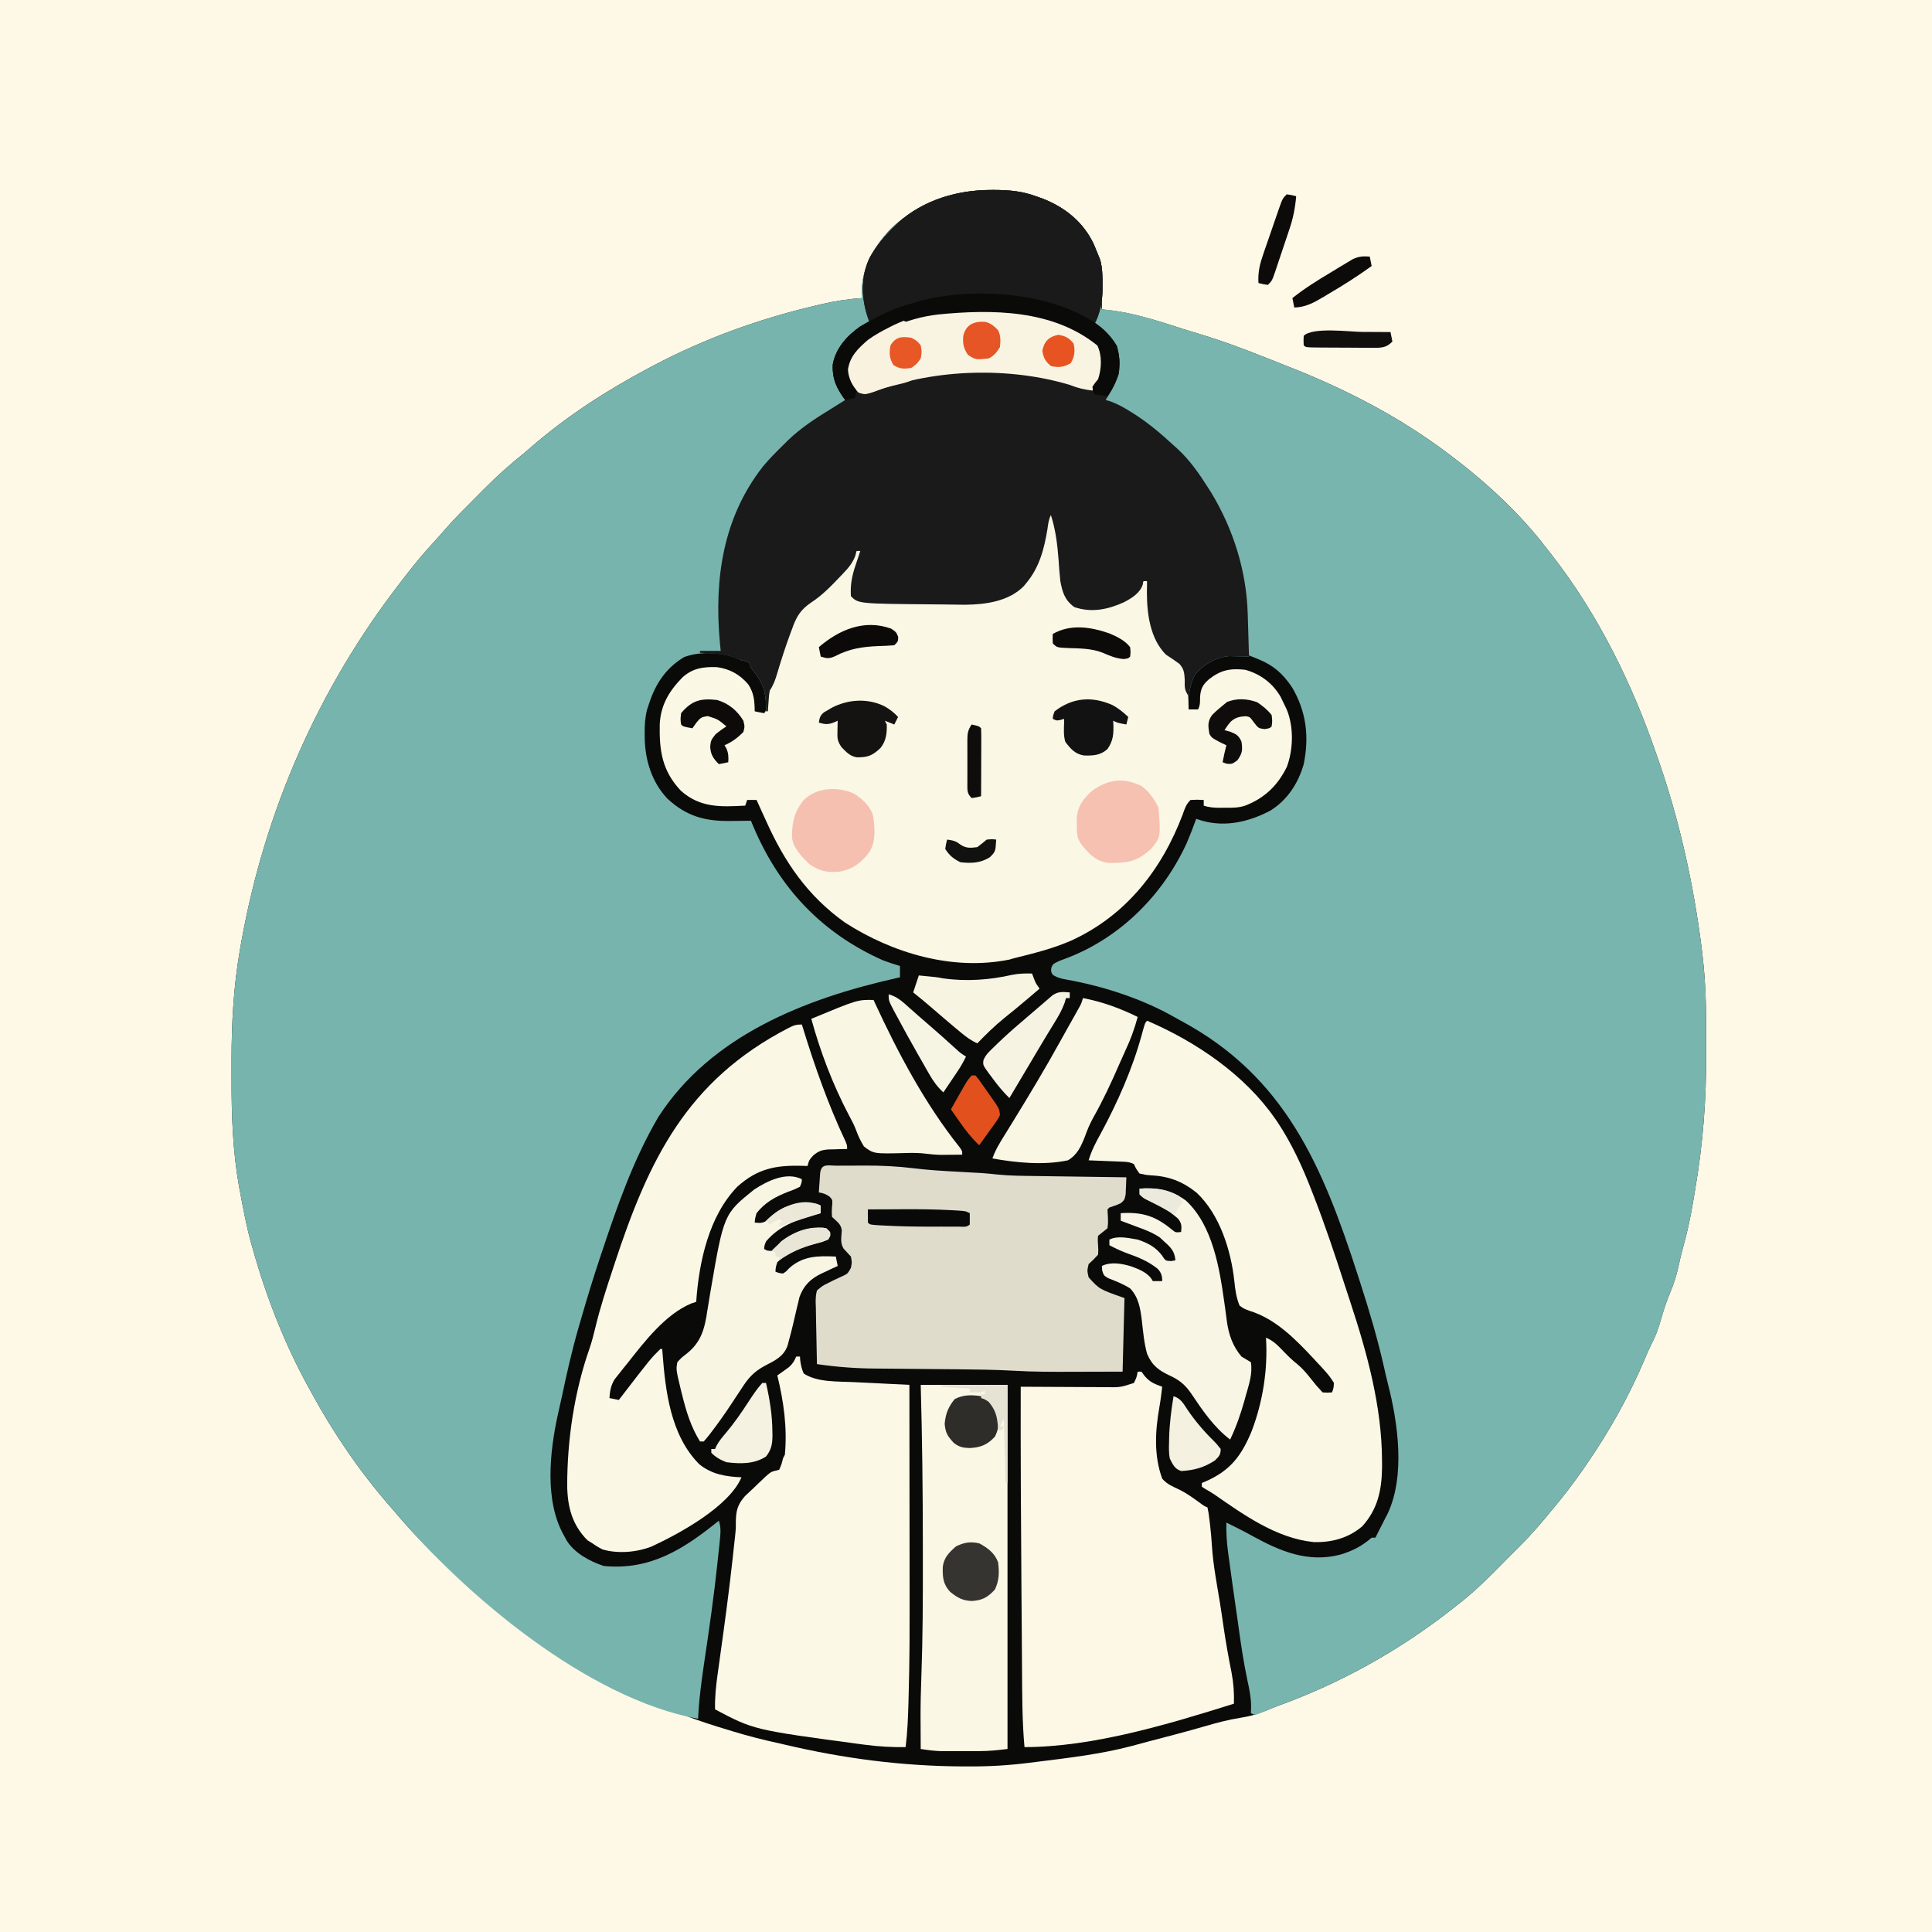 <svg version="1.1" xmlns="http://www.w3.org/2000/svg" width="1024" height="1024">
<path d="M0 0 C337.92 0 675.84 0 1024 0 C1024 337.92 1024 675.84 1024 1024 C686.08 1024 348.16 1024 0 1024 C0 686.08 0 348.16 0 0 Z " fill="#FEF9E6" transform="translate(0,0)"/>
<path d="M0 0 C1.45 0.01 1.45 0.01 2.93 0.01 C10.03 0.13 16.42 0.86 23.12 3.31 C24.14 3.66 25.15 4.02 26.19 4.38 C38.41 9.01 48.37 16.96 53.94 28.94 C54.7 30.71 55.43 32.51 56.12 34.31 C56.5 35.17 56.87 36.02 57.25 36.91 C58.55 41.99 58.33 46.96 58.25 52.19 C58.24 53.26 58.23 54.33 58.22 55.43 C58.2 58.06 58.17 60.68 58.12 63.31 C58.68 63.37 59.24 63.42 59.82 63.47 C64.98 64 69.96 64.79 75 66 C75.72 66.17 76.43 66.34 77.17 66.52 C85.28 68.5 93.19 71.08 101.13 73.67 C103.53 74.44 105.95 75.17 108.38 75.88 C120.83 79.59 132.93 84.07 145 88.88 C147.52 89.88 150.04 90.88 152.56 91.87 C154.19 92.52 155.83 93.17 157.46 93.82 C158.2 94.11 158.94 94.4 159.7 94.7 C188.51 106.19 216.31 120.63 241.12 139.31 C241.75 139.78 242.37 140.24 243.01 140.72 C261.75 154.86 279.92 171.55 294.12 190.31 C295.04 191.47 295.95 192.64 296.87 193.8 C321.22 225.07 339.3 261.93 352.12 299.31 C352.41 300.13 352.7 300.95 352.99 301.8 C363.46 331.82 370.55 362.67 375 394.12 C375.16 395.22 375.16 395.22 375.31 396.34 C377.18 409.67 378.28 422.81 378.33 436.28 C378.33 437.6 378.34 438.91 378.35 440.27 C378.36 443.04 378.36 445.82 378.37 448.6 C378.37 451.38 378.38 454.16 378.41 456.94 C378.6 481.57 376.74 505.68 372.55 529.98 C372.18 532.17 371.82 534.37 371.46 536.56 C370.08 544.84 368.31 552.89 366.04 560.97 C365.12 564.34 364.35 567.71 363.62 571.12 C362.53 575.98 361.04 580.41 359.1 584.98 C357.22 589.48 355.75 594.13 354.41 598.82 C353.09 603.47 351.59 607.65 349.32 611.92 C348.11 614.34 347.05 616.81 346.01 619.31 C337.67 639.06 327.29 657.68 315.12 675.31 C314.43 676.32 314.43 676.32 313.73 677.35 C308.24 685.32 302.36 692.91 296.12 700.31 C295.24 701.38 294.35 702.46 293.47 703.53 C287.69 710.5 281.63 717.01 275.12 723.31 C272.46 725.96 269.81 728.64 267.18 731.33 C260.5 738.15 253.68 744.46 246.12 750.31 C245.5 750.8 244.88 751.29 244.23 751.8 C216.01 773.94 185.3 791.19 151.52 803.42 C148.99 804.36 146.5 805.4 144 806.44 C139.77 808.15 135.88 809.1 131.38 809.81 C125.03 810.82 119.02 812.43 112.86 814.23 C102.85 817.13 92.76 819.74 82.68 822.38 C79.71 823.16 76.74 823.96 73.78 824.77 C57.59 829.03 40.94 830.98 24.36 833.04 C22.86 833.22 21.37 833.41 19.88 833.6 C8.78 835.03 -2.12 835.64 -13.31 835.56 C-14.09 835.56 -14.86 835.56 -15.65 835.55 C-47.64 835.4 -78.62 831.38 -109.74 824.05 C-113.05 823.27 -116.36 822.52 -119.68 821.77 C-127.52 819.95 -135.19 817.7 -142.88 815.31 C-143.77 815.04 -144.67 814.76 -145.59 814.48 C-161.3 809.63 -176.13 803.58 -190.88 796.31 C-191.85 795.83 -192.82 795.35 -193.83 794.86 C-239.82 771.96 -283.72 739.86 -316.88 700.31 C-317.66 699.42 -318.44 698.53 -319.24 697.61 C-335.31 679.16 -349.18 658.79 -360.88 637.31 C-361.31 636.52 -361.75 635.72 -362.21 634.9 C-375.11 611.43 -384.62 587.07 -391.88 561.31 C-392.09 560.58 -392.3 559.84 -392.52 559.08 C-395.08 550.09 -396.79 540.93 -398.5 531.75 C-398.81 530.13 -398.81 530.13 -399.13 528.48 C-402.52 509.54 -403.21 490.45 -403.14 471.25 C-403.13 467.88 -403.14 464.51 -403.15 461.14 C-403.16 441.52 -402.08 422.03 -398.69 402.69 C-398.47 401.44 -398.25 400.19 -398.03 398.9 C-385.63 329.38 -357.14 264.21 -313.88 208.31 C-312.93 207.08 -311.98 205.84 -311.04 204.6 C-306.06 198.15 -300.92 191.97 -295.36 186.01 C-293.49 183.98 -291.69 181.93 -289.91 179.83 C-284.99 174.2 -279.7 168.95 -274.42 163.67 C-272.64 161.89 -270.87 160.1 -269.1 158.31 C-262.33 151.51 -255.4 145.27 -247.88 139.31 C-246.77 138.38 -245.68 137.44 -244.59 136.48 C-225.58 119.91 -204.12 106.13 -181.88 94.31 C-180.67 93.67 -180.67 93.67 -179.44 93.02 C-152.33 78.75 -123.8 68.41 -94 61.38 C-92.76 61.08 -91.52 60.79 -90.24 60.48 C-83.12 58.86 -76.16 57.74 -68.88 57.31 C-68.97 55.39 -68.97 55.39 -69.06 53.44 C-68.98 40.67 -62.35 29.63 -53.75 20.56 C-38.97 6.57 -20.17 -0.12 0 0 Z " fill="#0A0A09" transform="translate(525.875,100.688)"/>
<path d="M0 0 C1.45 0.01 1.45 0.01 2.93 0.01 C10.03 0.13 16.42 0.86 23.12 3.31 C24.14 3.66 25.15 4.02 26.19 4.38 C38.41 9.01 48.37 16.96 53.94 28.94 C54.7 30.71 55.43 32.51 56.12 34.31 C56.49 35.21 56.86 36.11 57.24 37.04 C58.42 41.4 58.51 45.5 58.5 50 C58.5 50.88 58.5 51.77 58.5 52.68 C58.39 59.47 57.26 65.22 54.12 71.31 C54.71 71.56 55.3 71.82 55.9 72.07 C58.4 73.47 59.87 74.96 61.75 77.12 C62.64 78.12 62.64 78.12 63.54 79.14 C67.67 84.79 67.89 90.55 67.12 97.31 C65.55 102.35 62.98 106.89 60.12 111.31 C60.96 111.55 61.8 111.79 62.66 112.04 C66.66 113.51 70.03 115.43 73.62 117.69 C74.67 118.34 74.67 118.34 75.73 119.01 C83.13 123.78 89.67 129.36 96.12 135.31 C96.97 136.07 97.81 136.83 98.68 137.62 C104.86 143.45 109.59 150.17 114.12 157.31 C114.81 158.38 115.49 159.45 116.19 160.55 C127.86 179.93 134.76 201.89 135.44 224.56 C135.46 225.21 135.48 225.87 135.5 226.55 C135.57 228.61 135.63 230.68 135.69 232.75 C135.73 234.16 135.77 235.58 135.82 236.99 C135.92 240.43 136.03 243.87 136.12 247.31 C135.18 247.28 134.24 247.25 133.28 247.22 C132.03 247.2 130.79 247.17 129.5 247.15 C127.66 247.1 127.66 247.1 125.78 247.06 C118.84 247.54 112.85 251.15 108.06 256.12 C105.66 260.09 104.8 263.77 104.12 268.31 C101.81 264.84 102.02 263.62 102.06 259.56 C101.83 255.84 101.7 253.96 99.2 251.14 C96.9 249.44 94.54 247.87 92.12 246.31 C83.66 237.85 82.02 224.54 82 213.12 C82.03 211.19 82.07 209.25 82.12 207.31 C81.46 207.31 80.81 207.31 80.12 207.31 C80.02 207.91 79.92 208.51 79.81 209.12 C78.37 213.71 73.87 216.4 69.77 218.55 C61.24 222.38 52.62 224.21 43.5 221.06 C38.46 217.35 37.28 213.33 36.12 207.31 C35.7 203.57 35.44 199.82 35.19 196.06 C34.56 187.85 33.66 180.18 31.12 172.31 C29.9 174.77 29.7 176.9 29.31 179.62 C27.58 190.19 25.07 199.96 18.12 208.31 C17.66 208.88 17.19 209.44 16.71 210.02 C8.75 218.08 -3.59 219.74 -14.37 219.84 C-18.16 219.83 -21.96 219.76 -25.75 219.69 C-27.66 219.67 -29.57 219.66 -31.47 219.64 C-70.89 219.3 -70.89 219.3 -74.88 215.31 C-75.25 209.25 -74.33 204.52 -72.38 198.81 C-72.02 197.72 -72.02 197.72 -71.65 196.61 C-71.07 194.84 -70.47 193.08 -69.88 191.31 C-70.54 191.31 -71.19 191.31 -71.88 191.31 C-72.21 192.62 -72.21 192.62 -72.56 193.95 C-74.05 197.76 -76.14 200.29 -78.94 203.19 C-79.67 203.97 -79.67 203.97 -80.42 204.76 C-85.14 209.71 -90.02 214.81 -95.78 218.55 C-101.51 222.4 -103.74 226.05 -106 232.5 C-106.33 233.37 -106.65 234.23 -106.99 235.12 C-109.57 242.1 -111.85 249.18 -113.97 256.31 C-114.98 259.69 -115.9 262.35 -117.88 265.31 C-118.33 268.05 -118.33 268.05 -118.5 271 C-118.61 272.49 -118.61 272.49 -118.73 274.01 C-118.78 274.77 -118.82 275.53 -118.88 276.31 C-119.2 276.31 -119.54 276.31 -119.88 276.31 C-119.86 275.08 -119.86 275.08 -119.85 273.82 C-120.05 266.02 -121.35 261.42 -126.28 255.34 C-127.88 253.31 -127.88 253.31 -128.88 250.31 C-130.74 249.67 -130.74 249.67 -132.88 249.31 C-134.07 248.8 -135.27 248.28 -136.5 247.75 C-144.77 245.02 -155.03 244.51 -163.24 247.57 C-172.93 253.34 -178.47 261.75 -181.88 272.31 C-182.23 273.39 -182.59 274.46 -182.96 275.57 C-184 279.84 -184.22 283.69 -184.19 288.06 C-184.18 288.86 -184.18 289.65 -184.17 290.46 C-183.94 302.3 -180.43 313.8 -172.19 322.56 C-161.96 332.08 -152.01 334.67 -138.38 334.44 C-137.36 334.43 -136.35 334.42 -135.3 334.41 C-132.83 334.39 -130.35 334.35 -127.88 334.31 C-127.45 335.33 -127.03 336.34 -126.59 337.39 C-112.77 370.03 -90.36 393.84 -57.88 408.31 C-54.9 409.41 -51.91 410.4 -48.88 411.31 C-48.88 413.29 -48.88 415.27 -48.88 417.31 C-49.95 417.55 -49.95 417.55 -51.05 417.79 C-99.03 428.61 -149.03 448.11 -176.88 491.25 C-190.26 513.94 -198.88 538.99 -207.19 563.88 C-207.44 564.62 -207.69 565.36 -207.94 566.13 C-211.28 576.14 -214.38 586.19 -217.3 596.33 C-217.92 598.46 -218.54 600.59 -219.16 602.71 C-222.74 615.03 -225.53 627.51 -228.18 640.05 C-228.8 642.98 -229.47 645.89 -230.14 648.81 C-234.54 668.76 -237.41 694.95 -226.88 713.31 C-226.44 714.13 -226.01 714.94 -225.56 715.79 C-221.29 722.59 -213.34 726.82 -205.88 729.31 C-181.11 731.74 -163.42 720.3 -144.88 705.31 C-143.59 709.08 -144.01 712.37 -144.41 716.29 C-144.48 717 -144.55 717.7 -144.62 718.43 C-144.86 720.79 -145.12 723.14 -145.38 725.5 C-145.46 726.32 -145.55 727.13 -145.64 727.97 C-147.47 745.24 -149.93 762.41 -152.5 779.58 C-154.02 789.83 -155.4 799.96 -155.88 810.31 C-214.32 799.67 -279.65 744.72 -316.88 700.31 C-317.66 699.42 -318.44 698.53 -319.24 697.61 C-335.31 679.16 -349.18 658.79 -360.88 637.31 C-361.31 636.52 -361.75 635.72 -362.21 634.9 C-375.11 611.43 -384.62 587.07 -391.88 561.31 C-392.09 560.58 -392.3 559.84 -392.52 559.08 C-395.08 550.09 -396.79 540.93 -398.5 531.75 C-398.81 530.13 -398.81 530.13 -399.13 528.48 C-402.52 509.54 -403.21 490.45 -403.14 471.25 C-403.13 467.88 -403.14 464.51 -403.15 461.14 C-403.16 441.52 -402.08 422.03 -398.69 402.69 C-398.47 401.44 -398.25 400.19 -398.03 398.9 C-385.63 329.38 -357.14 264.21 -313.88 208.31 C-312.93 207.08 -311.98 205.84 -311.04 204.6 C-306.06 198.15 -300.92 191.97 -295.36 186.01 C-293.49 183.98 -291.69 181.93 -289.91 179.83 C-284.99 174.2 -279.7 168.95 -274.42 163.67 C-272.64 161.89 -270.87 160.1 -269.1 158.31 C-262.33 151.51 -255.4 145.27 -247.88 139.31 C-246.77 138.38 -245.68 137.44 -244.59 136.48 C-225.58 119.91 -204.12 106.13 -181.88 94.31 C-180.67 93.67 -180.67 93.67 -179.44 93.02 C-152.33 78.75 -123.8 68.41 -94 61.38 C-92.76 61.08 -91.52 60.79 -90.24 60.48 C-83.12 58.86 -76.16 57.74 -68.88 57.31 C-68.97 55.39 -68.97 55.39 -69.06 53.44 C-68.98 40.67 -62.35 29.63 -53.75 20.56 C-38.97 6.57 -20.17 -0.12 0 0 Z " fill="#78B4AE" transform="translate(525.875,100.688)"/>
<path d="M0 0 C0.33 0.99 0.66 1.98 1 3 C2.13 3.08 3.27 3.16 4.44 3.25 C18 4.79 31.08 9.14 44 13.36 C46.41 14.13 48.82 14.85 51.25 15.56 C63.71 19.28 75.8 23.76 87.87 28.57 C90.39 29.57 92.91 30.57 95.43 31.56 C97.07 32.21 98.7 32.86 100.34 33.5 C101.44 33.94 101.44 33.94 102.57 34.39 C131.38 45.88 159.19 60.32 184 79 C184.62 79.47 185.24 79.93 185.88 80.41 C204.63 94.55 222.8 111.24 237 130 C237.91 131.16 238.83 132.32 239.74 133.48 C264.1 164.76 282.17 201.62 295 239 C295.29 239.82 295.57 240.64 295.87 241.49 C306.34 271.51 313.42 302.36 317.88 333.81 C318.03 334.91 318.03 334.91 318.19 336.02 C320.06 349.36 321.16 362.49 321.2 375.97 C321.21 377.28 321.21 378.6 321.22 379.95 C321.23 382.73 321.24 385.51 321.24 388.28 C321.24 391.07 321.26 393.85 321.28 396.63 C321.48 421.26 319.61 445.37 315.43 469.67 C315.05 471.86 314.7 474.06 314.34 476.25 C312.96 484.53 311.19 492.58 308.91 500.66 C307.99 504.02 307.23 507.4 306.5 510.81 C305.41 515.67 303.91 520.1 301.97 524.67 C300.09 529.17 298.62 533.82 297.29 538.5 C295.97 543.16 294.47 547.33 292.2 551.61 C290.99 554.03 289.93 556.49 288.88 558.99 C280.55 578.75 270.17 597.37 258 615 C257.54 615.67 257.08 616.34 256.6 617.03 C251.11 625.01 245.24 632.6 239 640 C238.11 641.07 237.23 642.15 236.34 643.22 C230.57 650.19 224.51 656.69 218 663 C215.33 665.65 212.68 668.32 210.05 671.02 C203.38 677.83 196.56 684.15 189 690 C188.38 690.49 187.75 690.98 187.11 691.48 C158.9 713.62 128.19 730.9 94.42 743.09 C90.91 744.41 87.48 745.87 84.04 747.35 C82 748 82 748 80 747 C80.04 745.87 80.07 744.74 80.11 743.57 C80.11 738.82 79.22 734.44 78.19 729.81 C76.15 720.13 74.68 710.43 73.36 700.63 C72.89 697.16 72.38 693.69 71.88 690.22 C70.64 681.72 69.46 673.2 68.31 664.69 C68.18 663.74 68.05 662.79 67.91 661.81 C67.21 656.49 66.87 651.37 67 646 C71.72 648.31 76.4 650.65 80.99 653.2 C95.63 661.26 110.25 667.34 127.14 663.05 C133.9 661.05 138.7 658.57 144 654 C144.66 654 145.32 654 146 654 C146.27 653.46 146.54 652.92 146.81 652.37 C147.68 650.64 148.56 648.92 149.44 647.2 C149.95 646.18 150.47 645.17 151 644.12 C151.77 642.61 151.77 642.61 152.56 641.07 C161.83 621.27 157.99 593.38 152.74 572.93 C151.98 569.92 151.29 566.9 150.61 563.88 C147.18 548.66 142.8 533.83 138 519 C137.54 517.58 137.09 516.17 136.63 514.75 C118.15 457.47 98.32 409.74 42.99 380.07 C41.14 379.07 39.31 378.04 37.48 377.01 C20.82 367.86 0.82 361.49 -17.86 358.18 C-20.58 357.68 -22.71 357.2 -25.02 355.65 C-26 354 -26 354 -25.78 352 C-25 350 -25 350 -21.54 348.29 C-20.05 347.72 -18.56 347.17 -17.06 346.62 C11.16 335.66 33.45 313.18 46.02 285.78 C47.82 281.57 49.46 277.31 51 273 C52.52 273.49 52.52 273.49 54.07 273.98 C66.58 277.54 79.03 274.56 90.2 268.7 C99.23 263.22 105.16 254.09 108 244 C110.98 229.4 109.37 216.04 101.75 203.19 C96.81 195.93 91.91 191.59 83.73 188.3 C82.66 187.87 81.58 187.43 80.47 186.98 C79.66 186.66 78.84 186.33 78 186 C77.99 185.23 77.98 184.46 77.97 183.67 C77.36 143.34 68.47 106.48 39.88 76.56 C28.87 65.9 16.68 57.84 3 51 C3.92 48.63 4.84 46.3 6.02 44.05 C9.39 37.4 10.42 31.05 8.38 23.77 C5.92 18.11 1.74 14.8 -3 11 C-2.01 7.37 -1.02 3.74 0 0 Z " fill="#78B5AE" transform="translate(583,161)"/>
<path d="M0 0 C5.64 8.47 5.58 19.7 6.18 29.55 C6.67 40.59 6.67 40.59 11.92 49.72 C17.42 53.1 23.77 52.5 30 52 C36.75 50.35 43.02 46.88 48 42 C49.21 39.91 49.21 39.91 50 38 C50.66 38 51.32 38 52 38 C52.04 38.58 52.08 39.16 52.12 39.75 C53.2 59.13 53.2 59.13 62 76 C62.79 76.45 63.59 76.9 64.41 77.36 C68.45 79.8 71.41 81.74 72.65 86.51 C73.64 92.97 73.91 99.47 74 106 C75.65 106 77.3 106 79 106 C80.21 103.59 80.03 102 80.06 99.31 C80.45 94.87 81.47 92.94 84.81 90 C91.12 85.08 96.05 84.14 104 85 C112.1 87.25 118.51 92.08 122.75 99.31 C123.53 100.86 124.28 102.42 125 104 C125.32 104.65 125.64 105.31 125.97 105.98 C129.78 115.15 129.51 127.21 126.06 136.44 C121.21 146.35 114.27 153.01 104 157 C100.3 158.23 96.86 158.15 93 158.12 C91.91 158.13 91.91 158.13 90.8 158.14 C87.61 158.13 85.05 158.02 82 157 C82 156.01 82 155.02 82 154 C78.58 153.83 78.58 153.83 75 154 C72.58 156.42 72.02 158.39 70.88 161.62 C59.82 190.92 40.7 215.38 11.69 228.56 C1.84 232.88 -8.6 235.41 -19 238 C-19.61 238.18 -20.21 238.37 -20.84 238.56 C-50.95 244.72 -82.88 235.24 -108.08 219.02 C-127.99 204.84 -140.15 186.99 -150 165 C-150.56 163.78 -151.12 162.56 -151.68 161.34 C-152.79 158.9 -153.9 156.45 -155 154 C-156.65 154 -158.3 154 -160 154 C-160.33 154.99 -160.66 155.98 -161 157 C-173.95 157.69 -184.82 158.25 -195.1 149.14 C-205.06 138.56 -206.58 128.01 -206.33 114.04 C-205.87 103.69 -201.38 96.3 -194.25 89 C-188.72 84.07 -183.25 83.38 -176.07 83.59 C-169.26 84.5 -163.89 87.47 -159.44 92.69 C-156.39 97.17 -156.02 101.68 -156 107 C-154.34 107.38 -152.68 107.71 -151 108 C-149.34 106.34 -149.8 104.22 -149.69 101.94 C-149.31 97.33 -148.41 94.41 -146.16 90.46 C-144.58 87.11 -143.67 83.62 -142.69 80.06 C-135.19 53.59 -135.19 53.59 -126 48 C-116.61 41.38 -108.59 34.1 -103.16 23.84 C-102.58 22.93 -102.58 22.93 -102 22 C-101.34 22 -100.68 22 -100 22 C-100.9 26.24 -101.82 30.42 -103.12 34.56 C-104.15 38.58 -104.14 41.87 -104 46 C-89.53 49.95 -73.66 49.26 -58.74 49.35 C-56.83 49.37 -54.91 49.39 -53 49.43 C-39.26 49.7 -25.97 49.48 -14.44 40.94 C-3.81 30.28 -1.76 14.2 0 0 Z " fill="#FBF7E5" transform="translate(556,270)"/>
<path d="M0 0 C1.45 0.01 1.45 0.01 2.93 0.01 C10.03 0.13 16.42 0.86 23.12 3.31 C24.14 3.66 25.15 4.02 26.19 4.38 C38.41 9.01 48.37 16.96 53.94 28.94 C54.7 30.71 55.43 32.51 56.12 34.31 C56.49 35.21 56.86 36.11 57.24 37.04 C58.42 41.4 58.51 45.5 58.5 50 C58.5 50.88 58.5 51.77 58.5 52.68 C58.39 59.47 57.26 65.22 54.12 71.31 C54.71 71.56 55.3 71.82 55.9 72.07 C58.4 73.47 59.87 74.96 61.75 77.12 C62.64 78.12 62.64 78.12 63.54 79.14 C67.67 84.79 67.89 90.55 67.12 97.31 C65.55 102.35 62.98 106.89 60.12 111.31 C60.96 111.55 61.8 111.79 62.66 112.04 C66.66 113.51 70.03 115.43 73.62 117.69 C74.67 118.34 74.67 118.34 75.73 119.01 C83.13 123.78 89.67 129.36 96.12 135.31 C96.97 136.07 97.81 136.83 98.68 137.62 C104.86 143.45 109.59 150.17 114.12 157.31 C114.81 158.38 115.49 159.45 116.19 160.55 C127.86 179.93 134.76 201.89 135.44 224.56 C135.46 225.21 135.48 225.87 135.5 226.55 C135.57 228.61 135.63 230.68 135.69 232.75 C135.73 234.16 135.77 235.58 135.82 236.99 C135.92 240.43 136.03 243.87 136.12 247.31 C135.18 247.28 134.24 247.25 133.28 247.22 C132.03 247.2 130.79 247.17 129.5 247.15 C127.66 247.1 127.66 247.1 125.78 247.06 C118.84 247.54 112.85 251.15 108.06 256.12 C105.66 260.09 104.8 263.77 104.12 268.31 C101.81 264.84 102.02 263.62 102.06 259.56 C101.83 255.84 101.7 253.96 99.2 251.14 C96.9 249.44 94.54 247.87 92.12 246.31 C83.66 237.85 82.02 224.54 82 213.12 C82.03 211.19 82.07 209.25 82.12 207.31 C81.47 207.31 80.81 207.31 80.12 207.31 C79.97 208.21 79.97 208.21 79.81 209.12 C78.37 213.71 73.87 216.4 69.77 218.55 C61.24 222.38 52.62 224.21 43.5 221.06 C38.46 217.35 37.28 213.33 36.12 207.31 C35.7 203.57 35.44 199.82 35.19 196.06 C34.56 187.85 33.66 180.18 31.12 172.31 C29.9 174.77 29.7 176.9 29.31 179.62 C27.58 190.19 25.07 199.96 18.12 208.31 C17.66 208.88 17.19 209.44 16.71 210.02 C8.75 218.08 -3.59 219.74 -14.37 219.84 C-18.16 219.83 -21.96 219.76 -25.75 219.69 C-27.66 219.67 -29.57 219.66 -31.47 219.64 C-70.89 219.3 -70.89 219.3 -74.88 215.31 C-75.25 209.25 -74.33 204.52 -72.38 198.81 C-72.14 198.09 -71.9 197.36 -71.65 196.61 C-71.07 194.84 -70.47 193.08 -69.88 191.31 C-70.53 191.31 -71.19 191.31 -71.88 191.31 C-72.21 192.62 -72.21 192.62 -72.56 193.95 C-74.05 197.76 -76.14 200.29 -78.94 203.19 C-79.43 203.71 -79.92 204.23 -80.42 204.76 C-85.14 209.71 -90.02 214.81 -95.78 218.55 C-101.51 222.4 -103.74 226.05 -106 232.5 C-106.33 233.37 -106.65 234.23 -106.99 235.12 C-109.57 242.1 -111.85 249.18 -113.97 256.31 C-114.98 259.69 -115.9 262.35 -117.88 265.31 C-118.33 268.05 -118.33 268.05 -118.5 271 C-118.57 271.99 -118.65 272.99 -118.73 274.01 C-118.78 274.77 -118.82 275.53 -118.88 276.31 C-119.2 276.31 -119.53 276.31 -119.88 276.31 C-119.87 275.49 -119.86 274.67 -119.85 273.82 C-120.05 266.02 -121.35 261.42 -126.28 255.34 C-127.88 253.31 -127.88 253.31 -128.88 250.31 C-130.73 249.66 -130.73 249.66 -132.88 249.31 C-134.19 248.82 -135.5 248.32 -136.81 247.81 C-142.7 245.79 -148.7 245.59 -154.88 245.31 C-154.88 244.98 -154.88 244.65 -154.88 244.31 C-151.25 244.31 -147.62 244.31 -143.88 244.31 C-144.03 242.78 -144.19 241.25 -144.35 239.67 C-147.37 206.09 -142.7 173.52 -121.38 146.41 C-118.09 142.5 -114.54 138.88 -110.88 135.31 C-109.98 134.42 -109.09 133.53 -108.16 132.61 C-101.34 126.09 -93.89 121.19 -85.88 116.31 C-84.25 115.29 -82.62 114.27 -81 113.25 C-79.97 112.61 -78.94 111.97 -77.88 111.31 C-78.31 110.73 -78.74 110.15 -79.19 109.55 C-83.1 103.79 -84.85 99.28 -84.45 92.27 C-82.77 83.66 -76.88 77.25 -69.88 72.31 C-66.87 70.88 -66.87 70.88 -64.88 70.31 C-65.09 69.79 -65.31 69.26 -65.53 68.72 C-69.43 57.89 -69.86 46.34 -64.94 35.88 C-61.36 29.58 -57.07 24.33 -51.88 19.31 C-51.29 18.74 -50.7 18.17 -50.1 17.58 C-36.47 5.14 -18.13 -0.11 0 0 Z " fill="#1A1A1A" transform="translate(525.875,100.688)"/>
<path d="M0 0 C0.66 0 1.32 0 2 0 C2.56 0.76 3.11 1.53 3.69 2.31 C6.59 5.69 8.87 6.49 13 8 C12.57 11.64 12.13 15.25 11.49 18.86 C9.26 31.57 8.53 44.46 13 56.75 C15.66 59.74 18.62 60.94 22.22 62.6 C26.09 64.55 29.48 67.01 32.97 69.55 C34.93 71.03 34.93 71.03 37 72 C37.6 74.92 37.6 74.92 38.06 78.75 C38.19 79.78 38.19 79.78 38.32 80.82 C38.8 84.84 39.14 88.84 39.38 92.88 C40.05 102.63 41.91 112.26 43.5 121.91 C44.21 126.33 44.86 130.76 45.5 135.19 C46.68 143.31 48.12 151.36 49.73 159.41 C50.81 165.04 51.17 170.26 51 176 C16.53 186.8 -23.74 199 -60 199 C-61.29 184.68 -61.22 170.33 -61.32 155.97 C-61.34 153.21 -61.36 150.45 -61.38 147.69 C-61.42 141.91 -61.46 136.12 -61.5 130.34 C-61.54 124.5 -61.58 118.67 -61.63 112.84 C-61.9 77.89 -62.07 42.95 -62 8 C-61.01 8.01 -61.01 8.01 -59.99 8.01 C-53.08 8.06 -46.17 8.09 -39.26 8.11 C-36.68 8.12 -34.1 8.13 -31.52 8.15 C-27.82 8.18 -24.11 8.19 -20.4 8.2 C-19.25 8.21 -18.1 8.22 -16.91 8.23 C-9.23 8.34 -9.23 8.34 -2 6 C-0.55 2.98 -0.55 2.98 0 0 Z " fill="#FCF8E5" transform="translate(603,727)"/>
<path d="M0 0 C25.85 11.13 51.56 28.47 67.81 51.88 C68.22 52.46 68.63 53.05 69.05 53.65 C76.64 65.08 82.32 77.43 87.25 90.19 C87.52 90.88 87.79 91.57 88.07 92.28 C94.23 108.06 99.58 124.1 104.78 140.22 C105.78 143.33 106.8 146.44 107.84 149.54 C116.69 176.43 124.38 204.56 124.5 233 C124.51 234.23 124.51 235.47 124.52 236.74 C124.35 248.81 122.25 258.86 114 268 C106.66 274.23 97.7 276.65 88.21 276.33 C68.63 274.31 51.54 262.13 35.79 251.2 C34.24 250.16 32.62 249.21 30.99 248.28 C30.33 247.86 29.68 247.43 29 247 C29 246.34 29 245.68 29 245 C29.58 244.76 30.16 244.52 30.76 244.27 C44.03 238.57 50.07 230.58 55.5 217.3 C61.42 201.6 64.03 184.72 63 168 C66.79 169.56 69.11 171.94 71.94 174.88 C74.39 177.41 76.74 179.8 79.52 181.97 C82.33 184.27 84.43 186.78 86.69 189.62 C89.71 193.44 89.71 193.44 93 197 C95.58 197.17 95.58 197.17 98 197 C98.83 194.74 98.83 194.74 99 192 C96.63 187.88 93.23 184.48 90 181 C89.48 180.44 88.97 179.88 88.44 179.3 C78.78 168.95 68.07 157.96 54.25 153.75 C51.33 152.67 51.33 152.67 49 151 C47.23 146.74 46.67 142.53 46.22 137.98 C44.43 121.6 38.47 102.66 26.19 91.12 C18.4 84.94 11.29 82.38 1.45 81.9 C-0.56 81.75 -0.56 81.75 -4 81 C-5.85 78.5 -5.85 78.5 -7 76 C-9.46 74.77 -11.26 74.79 -14.01 74.68 C-14.99 74.64 -15.98 74.6 -17 74.56 C-18.03 74.52 -19.06 74.48 -20.12 74.44 C-21.17 74.39 -22.21 74.35 -23.28 74.31 C-25.85 74.2 -28.43 74.1 -31 74 C-29.49 68.82 -27.16 64.44 -24.56 59.75 C-15.7 43.36 -7.8 25.57 -2.88 7.56 C-1.11 1.11 -1.11 1.11 0 0 Z " fill="#FAF7E5" transform="translate(608,541)"/>
<path d="M0 0 C0.66 0 1.32 0 2 0 C2.06 0.92 2.06 0.92 2.12 1.86 C2.46 4.49 2.89 6.58 4 9 C11.11 13.72 22.03 13.14 30.31 13.54 C31.17 13.58 32.02 13.62 32.9 13.67 C35.6 13.8 38.3 13.93 41 14.06 C42.84 14.15 44.68 14.25 46.53 14.34 C51.02 14.56 55.51 14.78 60 15 C60.02 32.82 60.04 50.65 60.05 68.47 C60.06 76.75 60.06 85.03 60.08 93.31 C60.16 157.25 60.16 157.25 59.56 180.97 C59.54 181.76 59.52 182.55 59.5 183.36 C59.29 191.27 58.96 199.14 58 207 C50.88 207.13 44 206.72 36.94 205.81 C35.9 205.68 34.86 205.55 33.79 205.41 C-22.5 197.85 -22.5 197.85 -43 187 C-43.17 180.57 -42.52 174.47 -41.61 168.11 C-41.31 165.95 -41.01 163.79 -40.71 161.63 C-40.56 160.51 -40.4 159.38 -40.24 158.23 C-37.83 141.01 -35.51 123.78 -33.62 106.5 C-33.51 105.42 -33.51 105.42 -33.39 104.32 C-33.23 102.94 -33.09 101.56 -32.94 100.18 C-32.73 98.29 -32.52 96.39 -32.31 94.49 C-31.95 91.04 -31.95 91.04 -31.99 87.72 C-31.91 81.74 -31.13 78.46 -27.11 73.93 C-25.49 72.36 -23.85 70.82 -22.19 69.31 C-21.37 68.52 -20.55 67.72 -19.7 66.9 C-13.66 61.16 -13.66 61.16 -10.81 60.46 C-10.21 60.31 -9.61 60.16 -9 60 C-7.75 57.08 -7.75 57.08 -7 54 C-6.5 53.01 -6.5 53.01 -6 52 C-4.68 37.64 -6.62 23.92 -10 10 C-9.45 9.61 -8.89 9.23 -8.32 8.83 C-7.6 8.31 -6.87 7.79 -6.12 7.25 C-5.41 6.74 -4.69 6.23 -3.95 5.7 C-1.91 3.92 -1.02 2.47 0 0 Z " fill="#FCF8E6" transform="translate(422,719)"/>
<path d="M0 0 C1.17 -0 1.17 -0 2.35 -0.01 C4.02 -0.02 5.68 -0.02 7.34 -0.02 C9.81 -0.02 12.28 -0.04 14.76 -0.06 C23.54 -0.09 32.12 0.31 40.84 1.39 C48.69 2.36 56.55 2.81 64.44 3.23 C66.57 3.35 68.7 3.47 70.83 3.59 C72.74 3.7 74.65 3.8 76.56 3.9 C79.39 4.1 82.17 4.36 84.99 4.68 C91.71 5.37 98.45 5.4 105.2 5.48 C106.6 5.5 108 5.53 109.39 5.55 C113.04 5.6 116.69 5.65 120.33 5.7 C124.07 5.75 127.8 5.81 131.54 5.86 C138.84 5.97 146.14 6.07 153.44 6.17 C153.38 8.11 153.29 10.06 153.19 12 C153.14 13.08 153.1 14.17 153.05 15.28 C152.44 18.17 152.44 18.17 150.53 19.85 C148.53 20.81 146.57 21.52 144.44 22.17 C144.11 22.5 143.78 22.83 143.44 23.17 C143.5 24.77 143.59 26.38 143.69 27.98 C143.74 30.75 143.74 30.75 143.44 33.17 C141.77 34.5 140.11 35.83 138.44 37.17 C138.23 39.51 138.23 39.51 138.44 42.11 C138.6 44.78 138.6 44.78 138.44 47.17 C135.94 49.86 135.94 49.86 133.44 52.17 C132.61 55.67 132.61 55.67 133.44 59.17 C139.15 65.5 139.15 65.5 152.44 70.17 C152.11 83.04 151.78 95.91 151.44 109.17 C144.99 109.19 138.54 109.21 132.09 109.22 C129.9 109.23 127.72 109.23 125.53 109.24 C114.94 109.28 104.37 109.3 93.79 108.69 C83.9 108.13 74.01 108.02 64.11 107.92 C62.87 107.91 62.87 107.91 61.61 107.9 C53.87 107.82 46.13 107.75 38.39 107.69 C34.12 107.66 29.84 107.62 25.56 107.57 C23.96 107.56 22.35 107.54 20.75 107.53 C10.17 107.48 -0.09 106.71 -10.56 105.17 C-10.71 99.69 -10.82 94.21 -10.89 88.73 C-10.92 86.86 -10.96 85 -11.01 83.13 C-11.08 80.45 -11.12 77.77 -11.14 75.09 C-11.19 73.84 -11.19 73.84 -11.24 72.57 C-11.24 70.28 -11.18 68.37 -10.56 66.17 C-7.69 63.7 -7.69 63.7 -4.56 62.17 C-3.67 61.71 -2.77 61.26 -1.86 60.79 C-0.15 60 1.56 59.2 3.27 58.41 C5.73 57.22 5.73 57.22 7.44 54.17 C8.03 51.3 8.03 51.3 7.44 48.17 C6.15 46.75 4.86 45.33 3.54 43.94 C1.69 40.95 2.4 37.88 2.6 34.48 C2.36 30.93 -0.09 29.58 -2.56 27.17 C-2.8 24.79 -2.69 22.63 -2.44 20.25 C-2.37 18.1 -2.37 18.1 -3.8 16.46 C-5.73 15.05 -7.22 14.57 -9.56 14.17 C-9.42 12.02 -9.27 9.88 -9.12 7.73 C-9.04 6.54 -8.96 5.34 -8.88 4.11 C-8.28 -1.44 -4.67 0.01 0 0 Z " fill="#DFDCCC" transform="translate(443.559,617.832)"/>
<path d="M0 0 C0.22 0.72 0.44 1.43 0.67 2.17 C6.96 22.55 13.98 42.48 23.07 61.8 C24 64 24 64 24 66 C22.98 66.01 21.95 66.03 20.89 66.04 C19.53 66.09 18.17 66.14 16.81 66.19 C15.8 66.2 15.8 66.2 14.77 66.21 C10.89 66.38 9.13 66.9 6.07 69.36 C3.85 71.88 3.85 71.88 3 75 C1.32 74.95 1.32 74.95 -0.4 74.89 C-14.13 74.59 -23.49 76.46 -34.06 85.83 C-49.34 101.46 -54.53 125.92 -56 147 C-56.93 147.31 -57.86 147.62 -58.81 147.94 C-72.36 153.77 -83.12 167.7 -92 179 C-92.84 180.04 -93.69 181.08 -94.53 182.12 C-95.75 183.67 -95.75 183.67 -97 185.25 C-98.11 186.65 -98.11 186.65 -99.25 188.08 C-101.27 191.44 -101.69 194.12 -102 198 C-100.35 198.33 -98.7 198.66 -97 199 C-96.43 198.25 -96.43 198.25 -95.84 197.49 C-80.15 177.08 -80.15 177.08 -75 172 C-74.67 172 -74.34 172 -74 172 C-73.96 172.55 -73.92 173.1 -73.88 173.67 C-72.34 194.24 -69.66 217.67 -54.38 233.07 C-47.76 238.43 -40.32 239.65 -32 240 C-38.61 255.55 -64.84 269.82 -79.62 276.68 C-87.45 279.74 -97.42 280.63 -105.58 278.25 C-107.53 277.3 -109.24 276.26 -111 275 C-111.87 274.46 -112.73 273.93 -113.62 273.38 C-121.8 265.2 -124.22 255.59 -124.38 244.37 C-124.34 220.01 -120.64 194.87 -112.57 171.79 C-111.2 167.82 -110.21 163.83 -109.23 159.75 C-106.79 149.67 -103.55 139.85 -100.31 130 C-100 129.05 -99.69 128.11 -99.37 127.13 C-81.13 71.5 -60.92 29.78 -7.25 1.94 C-4.42 0.51 -3.22 0 0 0 Z " fill="#FAF7E5" transform="translate(425,543)"/>
<path d="M0 0 C15.18 0 30.36 0 46 0 C46 63.69 46 127.38 46 193 C40.67 193.67 35.98 194.13 30.68 194.13 C30.02 194.13 29.36 194.13 28.68 194.14 C27.3 194.14 25.92 194.13 24.54 194.13 C22.44 194.13 20.34 194.13 18.24 194.14 C16.89 194.14 15.54 194.13 14.18 194.13 C12.97 194.13 11.76 194.13 10.51 194.13 C6.95 194 3.52 193.57 0 193 C-0.03 188.81 -0.05 184.63 -0.06 180.44 C-0.08 178.75 -0.08 178.75 -0.09 177.03 C-0.11 169.33 0.07 161.65 0.36 153.95 C1.1 133.72 1.16 113.52 1.13 93.28 C1.12 90.4 1.12 87.53 1.12 84.65 C1.11 56.42 0.8 28.23 0 0 Z " fill="#FAF7E5" transform="translate(488,734)"/>
<path d="M0 0 C1.45 0.01 1.45 0.01 2.93 0.01 C10.03 0.13 16.42 0.86 23.12 3.31 C24.64 3.84 24.64 3.84 26.19 4.38 C38.41 9.01 48.37 16.96 53.94 28.94 C54.7 30.71 55.43 32.51 56.12 34.31 C56.49 35.21 56.86 36.11 57.24 37.04 C58.42 41.4 58.51 45.5 58.5 50 C58.5 50.88 58.5 51.77 58.5 52.68 C58.39 59.47 57.26 65.22 54.12 71.31 C54.71 71.56 55.3 71.82 55.9 72.07 C58.4 73.47 59.87 74.96 61.75 77.12 C62.64 78.12 62.64 78.12 63.54 79.14 C67.66 84.78 67.9 90.55 67.12 97.31 C65.72 101.74 63.69 105.46 61.12 109.31 C58.82 108.98 56.5 108.65 54.12 108.31 C53.44 106.56 53.44 106.56 53.12 104.31 C54.5 102.25 54.5 102.25 56.12 100.31 C58 94.67 58.34 87.85 55.75 82.44 C32.17 63.35 0.04 63.15 -28.75 66 C-45.51 68.02 -61.28 74.83 -72.88 87.31 C-75.25 91.14 -75.47 94.9 -74.88 99.31 C-73.89 101.32 -72.89 103.32 -71.88 105.31 C-72.19 108.19 -72.19 108.19 -72.88 110.31 C-75.35 110.81 -75.35 110.81 -77.88 111.31 C-82.46 105.14 -84.89 100.06 -84.45 92.27 C-82.77 83.66 -76.88 77.25 -69.88 72.31 C-66.88 70.88 -66.88 70.88 -64.88 70.31 C-65.09 69.79 -65.31 69.26 -65.53 68.72 C-69.43 57.89 -69.86 46.34 -64.94 35.88 C-61.36 29.58 -57.07 24.33 -51.88 19.31 C-51.29 18.74 -50.7 18.17 -50.1 17.58 C-36.47 5.14 -18.13 -0.11 0 0 Z " fill="#1A1A1A" transform="translate(525.875,100.688)"/>
<path d="M0 0 C-0.09 1.83 -0.09 1.83 -1 4 C-3.84 5.42 -3.84 5.42 -7.5 6.75 C-13.98 9.29 -19.63 12.38 -24 18 C-24.77 20.64 -24.77 20.64 -25 23 C-22.03 23.27 -20.52 23.38 -18.08 21.57 C-17.17 20.64 -17.17 20.64 -16.25 19.69 C-9.62 13.56 -3.12 12.65 5.71 12.8 C8 13 8 13 10 14 C10 15.32 10 16.64 10 18 C8.94 18.3 7.88 18.61 6.78 18.92 C-3.28 21.87 -11.99 24.72 -19 33 C-19.86 35.17 -19.86 35.17 -20 37 C-18.28 37.96 -18.28 37.96 -16 38 C-13.52 35.77 -13.52 35.77 -11 33 C-4.23 27.77 2.67 25.65 11.15 25.7 C13 26 13 26 15 28 C15.09 29.98 15.09 29.98 14 32 C11.5 32.96 9.2 33.67 6.62 34.31 C-0.54 36.33 -7.49 38.77 -13 44 C-13.85 46.62 -13.85 46.62 -14 49 C-12.17 49.75 -12.17 49.75 -10 50 C-8.31 48.91 -8.31 48.91 -6.81 47.25 C0.48 40.6 8.51 40.57 18 41 C18.5 43.48 18.5 43.48 19 46 C18.05 46.44 17.09 46.87 16.11 47.32 C14.85 47.92 13.58 48.52 12.31 49.12 C11.69 49.41 11.06 49.69 10.42 49.98 C4.62 52.78 1 56.25 -1.26 62.45 C-1.54 63.66 -1.83 64.87 -2.12 66.12 C-2.29 66.78 -2.45 67.43 -2.61 68.1 C-3.36 71.18 -4.06 74.27 -4.77 77.36 C-5.46 80.26 -6.2 83.13 -7 86 C-7.19 86.74 -7.38 87.48 -7.58 88.24 C-9.74 94.17 -14.44 96.16 -19.72 98.95 C-25.53 102.09 -28.52 105.51 -32 111 C-32.76 112.15 -33.52 113.3 -34.29 114.45 C-35.55 116.36 -36.82 118.26 -38.08 120.18 C-41.08 124.71 -44.21 129.11 -47.5 133.44 C-48.13 134.28 -48.13 134.28 -48.78 135.14 C-49.8 136.47 -50.89 137.74 -52 139 C-52.66 139 -53.32 139 -54 139 C-58.78 131.27 -61.19 123.38 -63.38 114.62 C-63.64 113.58 -63.9 112.53 -64.17 111.46 C-66.7 100.88 -66.7 100.88 -66 97 C-63.95 94.73 -63.95 94.73 -61.25 92.62 C-53.23 86.37 -51.49 79.14 -50.06 69.44 C-49.73 67.4 -49.4 65.36 -49.06 63.32 C-48.89 62.28 -48.72 61.24 -48.54 60.17 C-41.39 18.44 -41.39 18.44 -25.3 5.5 C-18.36 0.96 -8.21 -4.11 0 0 Z " fill="#F8F5E3" transform="translate(425,625)"/>
<path d="M0 0 C9.35 -0.64 16.95 0.75 24.62 6.38 C38.81 19.62 42.37 42.18 44.93 60.43 C45.09 61.53 45.25 62.63 45.41 63.77 C45.71 65.91 45.99 68.05 46.25 70.2 C47.26 77.38 49.28 83.37 54 89 C54.88 89.52 55.76 90.05 56.67 90.59 C57.44 91.05 58.21 91.52 59 92 C59.97 98.08 57.96 103.85 56.31 109.69 C56.04 110.66 55.77 111.63 55.5 112.63 C53.5 119.67 51.16 126.38 48 133 C39.33 126.4 33.26 117.41 27.25 108.44 C24.13 103.94 21.03 101.39 16.02 99.09 C10.19 96.38 6.52 93.66 3.96 87.49 C2.4 81.81 1.89 75.99 1.23 70.14 C0.43 63.68 -0.38 57.79 -5 52.88 C-8.71 50.56 -12.59 49.01 -16.67 47.44 C-19 46 -19 46 -19.83 43.34 C-19.88 42.57 -19.94 41.8 -20 41 C-15.22 38.61 -9.23 39.72 -4.31 41.25 C-0.03 42.83 4.87 44.74 7 49 C8.65 49 10.3 49 12 49 C12 46.25 11.5 44.53 9.61 42.51 C4.61 38.46 -0.82 36.3 -6.85 34.18 C-10.03 32.99 -12.99 31.57 -16 30 C-16 29.01 -16 28.02 -16 27 C-11.59 24.79 -5.71 26.23 -1 27 C4.21 28.74 8.44 30.91 11.81 35.31 C13.73 38.29 13.73 38.29 16.81 38.38 C17.53 38.25 18.26 38.13 19 38 C18.58 33.12 16.59 31.19 13 28 C12.28 27.32 11.56 26.64 10.81 25.94 C6.82 23.19 2.53 21.67 -2 20 C-2.8 19.7 -3.6 19.39 -4.43 19.08 C-6.28 18.38 -8.14 17.69 -10 17 C-10 15.68 -10 14.36 -10 13 C1.49 12.3 8.46 14.5 17.27 21.83 C19.07 23.28 19.07 23.28 22 23 C22.33 19.88 22.36 18.47 20.42 15.94 C15.35 11.54 10.52 8.52 4.29 6.01 C2 5 2 5 0 3 C0 2.01 0 1.02 0 0 Z " fill="#F8F5E4" transform="translate(604,630)"/>
<path d="M0 0 C2.34 2.31 3.54 3.99 3.9 7.29 C3.93 14.91 2.85 19.21 -1.4 25.58 C-5.76 25.06 -9.35 24.23 -13.4 22.58 C-45.34 13 -84.62 14.03 -115.77 25.73 C-119.43 27.09 -121.69 27.9 -125.4 26.58 C-128.62 23.17 -130.72 19.16 -130.96 14.45 C-129.93 7.35 -125.54 3.18 -120.27 -1.34 C-89.17 -23.96 -30.18 -24.93 0 0 Z " fill="#F9F4E1" transform="translate(580.398,181.422)"/>
<path d="M0 0 C0.4 0.86 0.4 0.86 0.8 1.75 C13.12 28.36 27.21 54.91 45.52 77.95 C47 80 47 80 47 82 C44.69 82.03 42.38 82.05 40.06 82.06 C38.77 82.07 37.49 82.09 36.16 82.1 C33.32 82.08 30.59 81.85 27.78 81.48 C24.12 81.03 20.62 81.01 16.93 81.14 C0.04 81.56 0.04 81.56 -5.12 77.61 C-6.85 74.78 -8.16 72.07 -9.27 68.96 C-10.3 66.2 -11.68 63.67 -13.06 61.08 C-21.57 44.93 -28.17 27.59 -33 10 C-8.53 -0.15 -8.53 -0.15 0 0 Z " fill="#F9F6E4" transform="translate(463,530)"/>
<path d="M0 0 C10.39 2.02 19.48 5.33 29 10 C27.34 16.21 25.24 21.97 22.5 27.78 C21.38 30.19 20.3 32.59 19.25 35.03 C15.09 44.65 10.69 54.07 5.54 63.21 C3.72 66.47 2.35 69.67 1.11 73.2 C-0.99 78.51 -2.92 83.02 -8 86 C-20.81 88.71 -35.22 87.3 -48 85 C-46.37 80.35 -43.91 76.41 -41.31 72.25 C-40.32 70.64 -39.33 69.04 -38.34 67.43 C-37.8 66.56 -37.27 65.69 -36.72 64.8 C-28.26 51.02 -19.92 37.17 -12.11 23.01 C-10.84 20.71 -9.56 18.42 -8.27 16.13 C-7.35 14.48 -6.42 12.84 -5.5 11.19 C-5.07 10.42 -4.63 9.64 -4.18 8.85 C-3.58 7.77 -3.58 7.77 -2.97 6.67 C-2.61 6.03 -2.26 5.39 -1.89 4.74 C-0.86 2.84 -0.86 2.84 0 0 Z " fill="#F9F6E4" transform="translate(574,529)"/>
<path d="M0 0 C0.96 0.52 0.96 0.52 1.94 1.05 C8.57 4.78 13.43 9.08 17.38 15.62 C19.74 24.33 18.83 31.51 14.38 39.31 C13.72 40.3 13.06 41.29 12.38 42.31 C10.07 41.98 7.75 41.65 5.38 41.31 C4.69 39.56 4.69 39.56 4.38 37.31 C5.75 35.25 5.75 35.25 7.38 33.31 C9.25 27.67 9.59 20.85 7 15.44 C-16.58 -3.65 -48.71 -3.85 -77.5 -1 C-94.26 1.02 -110.03 7.83 -121.62 20.31 C-124 24.14 -124.22 27.9 -123.62 32.31 C-122.64 34.32 -121.64 36.32 -120.62 38.31 C-120.94 41.19 -120.94 41.19 -121.62 43.31 C-124.1 43.81 -124.1 43.81 -126.62 44.31 C-131.21 38.14 -133.64 33.06 -133.2 25.27 C-131.51 16.61 -125.62 10.31 -118.62 5.31 C-115.71 3.44 -112.73 1.85 -109.62 0.31 C-108.84 -0.1 -108.05 -0.51 -107.24 -0.93 C-101.52 -3.75 -95.68 -5.7 -89.56 -7.44 C-88.47 -7.75 -88.47 -7.75 -87.35 -8.08 C-61.02 -15.22 -24.26 -13.16 0 0 Z " fill="#0A0A09" transform="translate(574.625,167.688)"/>
<path d="M0 0 C4.12 2.85 6.83 6.98 9.05 11.41 C10.31 27.14 10.31 27.14 5.05 33.41 C-0.83 38.79 -5.25 40.58 -13.27 40.73 C-14.56 40.76 -15.86 40.8 -17.19 40.84 C-23.01 40.18 -26.63 37.23 -30.27 32.79 C-30.76 32.2 -31.25 31.61 -31.75 31 C-34.33 27.6 -34.15 24.88 -34.2 20.66 C-34.23 19.45 -34.25 18.24 -34.28 16.99 C-33.69 10.52 -30.72 6.63 -25.95 2.41 C-17.67 -3.55 -9.3 -4.59 0 0 Z " fill="#F6C1B0" transform="translate(604.953,416.586)"/>
<path d="M0 0 C4.29 2.59 8.46 6.45 10.14 11.27 C11.24 17.84 11.89 25.04 8.38 30.94 C4.09 36.64 -0.32 40.08 -7.5 41.44 C-13.84 42.04 -18.27 41.19 -23.5 37.44 C-27.67 33.43 -32.1 29.04 -32.77 23.07 C-32.72 15.3 -31.51 9.64 -26.5 3.44 C-19.56 -3.24 -8.66 -3.83 0 0 Z " fill="#F6C0B0" transform="translate(452.5,420.562)"/>
<path d="M0 0 C0.29 0.76 0.58 1.53 0.88 2.31 C1.96 5.15 1.96 5.15 4 8 C2.06 9.65 0.13 11.29 -1.81 12.94 C-2.4 13.44 -2.99 13.94 -3.6 14.45 C-7.27 17.57 -10.99 20.61 -14.75 23.62 C-19.84 27.76 -24.46 32.26 -29 37 C-32.4 35.48 -35.02 33.5 -37.88 31.12 C-38.83 30.33 -39.79 29.53 -40.78 28.71 C-44.93 25.23 -49.04 21.7 -53.14 18.16 C-56.37 15.37 -59.64 12.65 -63 10 C-62.01 7.03 -61.02 4.06 -60 1 C-50.56 1.89 -50.56 1.89 -47.28 2.52 C-35.04 4.31 -22.45 3.41 -10.45 0.66 C-6.88 -0.02 -3.62 -0.11 0 0 Z " fill="#F7F4E2" transform="translate(547,516)"/>
<path d="M0 0 C0 0.99 0 1.98 0 3 C-0.66 3 -1.32 3 -2 3 C-2.25 3.85 -2.5 4.7 -2.75 5.57 C-4.1 9.29 -5.92 12.48 -8 15.82 C-8.81 17.15 -9.62 18.48 -10.43 19.81 C-10.86 20.49 -11.28 21.18 -11.71 21.89 C-13.85 25.4 -15.94 28.93 -18.04 32.46 C-18.87 33.87 -19.71 35.28 -20.54 36.69 C-21.38 38.11 -22.22 39.52 -23.06 40.94 C-23.94 42.41 -24.81 43.88 -25.69 45.36 C-27.79 48.9 -29.9 52.45 -32 56 C-35.52 52.56 -38.43 48.97 -41.31 45 C-41.78 44.38 -42.25 43.77 -42.73 43.13 C-46.06 38.54 -46.06 38.54 -45.76 35.95 C-44.55 32.84 -42.31 31 -39.94 28.69 C-39.18 27.95 -39.18 27.95 -38.42 27.2 C-34.4 23.32 -30.26 19.61 -26 16 C-24.86 15.02 -23.71 14.03 -22.57 13.05 C-15.83 7.24 -15.83 7.24 -13.58 5.34 C-12.15 4.12 -10.73 2.89 -9.31 1.65 C-6.16 -0.6 -3.78 -0.3 0 0 Z " fill="#F6F3E2" transform="translate(567,526)"/>
<path d="M0 0 C0.66 0 1.32 0 2 0 C3.96 8.56 5.31 16.88 5.38 25.69 C5.39 26.44 5.4 27.19 5.42 27.97 C5.38 32.48 4.81 35.43 2 39 C-4.33 43.08 -11.69 42.92 -19 42 C-22.09 40.79 -24.67 39.39 -27 37 C-27 36.34 -27 35.68 -27 35 C-26.34 35 -25.68 35 -25 35 C-24.75 34.44 -24.5 33.88 -24.25 33.3 C-22.78 30.6 -21 28.52 -19 26.19 C-14.76 21.09 -11.05 15.78 -7.45 10.22 C-5.14 6.65 -2.83 3.18 0 0 Z " fill="#F5F2E1" transform="translate(404,733)"/>
<path d="M0 0 C2.83 1.6 5.04 3.3 7.25 5.69 C6.59 7.01 5.93 8.33 5.25 9.69 C2.77 8.7 2.77 8.7 0.25 7.69 C0.75 8.68 0.75 8.68 1.25 9.69 C1.38 14.36 0.92 18.41 -2.06 22.12 C-6.22 26.09 -8.81 27.21 -14.72 27.08 C-18.39 26.37 -20.17 24.33 -22.75 21.69 C-25.03 18.27 -24.97 17.01 -24.88 13 C-24.86 12.01 -24.84 11.01 -24.82 9.99 C-24.8 9.23 -24.77 8.47 -24.75 7.69 C-25.52 8.03 -26.28 8.36 -27.07 8.71 C-30.13 9.83 -31.67 9.57 -34.75 8.69 C-34.38 6.12 -34.09 4.98 -32.08 3.27 C-31.39 2.87 -30.71 2.47 -30 2.06 C-29.32 1.66 -28.65 1.25 -27.95 0.84 C-19.28 -3.69 -8.94 -4.37 0 0 Z " fill="#141312" transform="translate(468.75,374.312)"/>
<path d="M0 0 C3.14 1.74 5.6 3.76 8.2 6.22 C7.87 7.54 7.54 8.86 7.2 10.22 C2.45 9.35 2.45 9.35 0.2 8.22 C0.26 9.09 0.26 9.09 0.31 9.98 C0.49 15.17 0.26 18.8 -2.8 23.22 C-6.55 26.63 -10.48 26.79 -15.36 26.64 C-20.03 25.84 -22.35 23.13 -25.17 19.41 C-26.15 15.99 -25.91 12.78 -25.8 9.22 C-25.8 8.56 -25.8 7.9 -25.8 7.22 C-26.42 7.41 -27.03 7.59 -27.67 7.79 C-29.8 8.22 -29.8 8.22 -31.8 7.22 C-31.67 5.47 -31.67 5.47 -30.8 3.22 C-21.31 -4.11 -10.9 -4.9 0 0 Z " fill="#131212" transform="translate(589.797,373.777)"/>
<path d="M0 0 C0.66 0.33 1.32 0.66 2 1 C1.01 1.99 0.02 2.98 -1 4 C0.32 5.65 1.64 7.3 3 9 C1.89 9.29 0.77 9.58 -0.38 9.88 C-4 10.69 -4 10.69 -6 13 C-6.2 17.14 -6.31 20.08 -5 24 C-1.37 24 2.26 24 6 24 C5.67 24.66 5.34 25.32 5 26 C4.01 26 3.02 26 2 26 C2 26.66 2 27.32 2 28 C4.48 28.99 4.48 28.99 7 30 C3.56 32.3 0.28 33.03 -3.69 33.94 C-8.16 35 -12.49 36.05 -16.75 37.81 C-20.09 39.03 -20.85 39.28 -24 38 C-27.23 34.6 -29.32 30.58 -29.56 25.88 C-28.53 18.78 -24.16 14.64 -18.92 10.11 C-15.3 7.49 -11.54 5.44 -7.56 3.44 C-6.85 3.08 -6.14 2.72 -5.41 2.35 C-3.64 1.5 -1.82 0.74 0 0 Z " fill="#F8F2DF" transform="translate(479,170)"/>
<path d="M0 0 C4.5 2.38 8.17 5.14 10 10 C10.68 15.27 10.63 19.68 8.31 24.5 C4.51 28.61 1.78 30.18 -3.81 30.56 C-8.79 30.42 -11.6 28.79 -15.41 25.7 C-19.21 21.64 -19.44 17.85 -19.31 12.47 C-18.68 7.45 -15.97 4.85 -12.31 1.62 C-8.01 -0.49 -4.7 -1.06 0 0 Z " fill="#353430" transform="translate(519,818)"/>
<path d="M0 0 C4.42 1.24 7.12 3.67 10.44 6.68 C13.7 9.64 17.04 12.5 20.38 15.38 C25.66 19.95 30.89 24.57 36.05 29.29 C38.09 31.16 38.09 31.16 41 33 C39.7 35.7 38.29 38.19 36.62 40.67 C36.17 41.34 35.73 42 35.27 42.68 C34.81 43.37 34.35 44.05 33.88 44.75 C33.41 45.45 32.94 46.14 32.46 46.86 C31.31 48.58 30.15 50.29 29 52 C25.89 49.12 23.78 46.26 21.68 42.59 C21.07 41.53 20.45 40.46 19.82 39.37 C19.18 38.23 18.54 37.1 17.88 35.94 C17.21 34.77 16.54 33.6 15.87 32.43 C11.84 25.36 7.89 18.25 4.06 11.06 C3.64 10.28 3.23 9.5 2.79 8.7 C0 3.37 0 3.37 0 0 Z " fill="#F6F4E3" transform="translate(471,527)"/>
<path d="M0 0 C4.43 2.14 7.16 4.4 9 9 C9.71 13.71 9.45 17.06 7.38 21.38 C3.4 25.77 -0.17 27.17 -6 27.5 C-9.55 27.39 -11.71 26.97 -14.5 24.75 C-17.79 21.13 -18.85 19.55 -19.31 14.69 C-18.86 9.38 -17.38 5.68 -14 1.56 C-9.4 -0.83 -5.08 -0.74 0 0 Z " fill="#2E2D2A" transform="translate(520,740)"/>
<path d="M0 0 C3.99 1.33 5.21 3.9 7.44 7.25 C11.56 13.3 16.1 18.61 21.33 23.74 C22.82 25.26 22.82 25.26 25 28 C24.95 31.14 24.18 31.82 21.94 34.06 C16.21 37.84 10.89 39.29 4.08 39.69 C0.53 38.51 -0.37 36.25 -2 33 C-2.51 30.16 -2.47 27.44 -2.38 24.56 C-2.36 23.78 -2.35 23 -2.34 22.2 C-2.14 14.72 -1.22 7.38 0 0 Z " fill="#F4F1E0" transform="translate(622,740)"/>
<path d="M0 0 C0.66 0 1.32 0 2 0 C3.31 1.5 3.31 1.5 4.79 3.58 C5.32 4.33 5.85 5.08 6.39 5.85 C7.22 7.04 7.22 7.04 8.06 8.25 C8.62 9.03 9.17 9.8 9.74 10.61 C14.68 17.64 14.68 17.64 15 21 C14.1 22.92 14.1 22.92 12.69 24.89 C11.94 25.95 11.94 25.95 11.18 27.04 C10.64 27.77 10.11 28.5 9.56 29.25 C8.77 30.37 8.77 30.37 7.96 31.51 C6.65 33.35 5.33 35.18 4 37 C-0.01 33.22 -3.17 29.2 -6.31 24.69 C-6.77 24.04 -7.22 23.4 -7.69 22.73 C-8.8 21.16 -9.9 19.58 -11 18 C-9.73 15.75 -8.46 13.5 -7.19 11.25 C-6.83 10.62 -6.47 9.98 -6.11 9.33 C-2.28 2.59 -2.28 2.59 0 0 Z " fill="#E1501D" transform="translate(515,570)"/>
<path d="M0 0 C3.05 2.06 5.39 3.91 7.69 6.81 C8.06 10.06 8.06 10.06 7.69 12.81 C6.69 13.81 6.69 13.81 3.94 14.25 C0.69 13.81 0.69 13.81 -1.69 10.75 C-3.89 7.7 -3.89 7.7 -6.23 7.43 C-9.4 7.63 -11.51 8.11 -13.94 10.24 C-15.49 12.03 -15.49 12.03 -17.31 14.81 C-16.38 15.06 -15.46 15.31 -14.5 15.56 C-11.04 16.92 -9.92 17.51 -8.31 20.81 C-7.66 25.31 -7.8 27.11 -10.5 30.81 C-13.31 32.81 -13.31 32.81 -16.12 32.62 C-16.85 32.36 -17.57 32.09 -18.31 31.81 C-17.72 28.79 -17.09 25.79 -16.31 22.81 C-17.7 22.16 -17.7 22.16 -19.12 21.5 C-24.01 18.92 -24.01 18.92 -25.31 16.81 C-26 12.69 -26.37 10.31 -23.92 6.84 C-22.14 5.01 -20.3 3.4 -18.31 1.81 C-17.55 1.17 -16.79 0.53 -16 -0.12 C-10.69 -2.22 -5.32 -1.91 0 0 Z " fill="#0F0D0C" transform="translate(666.312,372.188)"/>
<path d="M0 0 C6.09 1.74 10.75 5.58 14 11 C14.75 14.12 14.75 14.12 14 17 C10.98 20.02 7.94 22.33 4 24 C4.33 24.56 4.66 25.11 5 25.69 C6.13 28.3 6.16 30.18 6 33 C3.52 33.5 3.52 33.5 1 34 C-1.84 31.16 -3.33 29 -3.56 25 C-3.39 21.58 -2.98 20.98 -0.69 18.12 C2 16 2 16 5 14 C0.57 10.26 0.57 10.26 -4.81 8.56 C-8.35 9.05 -8.72 9.39 -10.88 12 C-11.58 12.99 -12.28 13.98 -13 15 C-17.88 14.12 -17.88 14.12 -19 13 C-19.38 10.25 -19.38 10.25 -19 7 C-13.25 0.16 -8.6 -0.93 0 0 Z " fill="#0D0B0A" transform="translate(380,371)"/>
<path d="M0 0 C4.67 -0.03 9.35 -0.04 14.02 -0.05 C15.6 -0.06 17.18 -0.07 18.76 -0.08 C27.37 -0.12 35.94 -0.04 44.54 0.44 C45.26 0.48 45.98 0.52 46.72 0.56 C51.75 0.87 51.75 0.87 54 2 C54.04 4 54.04 6 54 8 C52.31 9.69 50.24 9.13 47.99 9.14 C47.28 9.14 46.57 9.13 45.84 9.13 C45.11 9.13 44.37 9.13 43.62 9.14 C42.05 9.14 40.48 9.13 38.9 9.13 C36.57 9.13 34.23 9.13 31.89 9.14 C24.05 9.14 16.23 8.99 8.41 8.55 C7.68 8.52 6.94 8.48 6.19 8.44 C1.12 8.12 1.12 8.12 0 7 C-0.04 4.67 -0.04 2.33 0 0 Z " fill="#0A0909" transform="translate(460,641)"/>
<path d="M0 0 C2.69 1.81 2.69 1.81 3.75 4.38 C3.69 6.81 3.69 6.81 1.69 8.81 C-1.16 9.05 -3.96 9.18 -6.81 9.25 C-15.14 9.58 -22.17 10.63 -29.62 14.56 C-32.73 16.01 -34.11 15.85 -37.31 14.81 C-37.64 13.16 -37.97 11.51 -38.31 9.81 C-27.61 0.6 -14.28 -5.15 0 0 Z " fill="#0B0A09" transform="translate(472.312,333.188)"/>
<path d="M0 0 C4.06 1.76 8.17 3.72 10.93 7.27 C11.2 9.9 11.2 9.9 10.93 12.27 C9.93 13.27 9.93 13.27 7.5 13.58 C3.33 13.22 0.2 11.92 -3.6 10.24 C-9.57 7.89 -15.76 7.97 -22.09 7.75 C-27.85 7.49 -27.85 7.49 -30.07 5.27 C-30.19 2.64 -30.19 2.64 -30.07 0.27 C-20.56 -5.13 -10 -3.46 0 0 Z " fill="#0C0B0A" transform="translate(588.066,335.73)"/>
<path d="M0 0 C2.62 0.38 2.62 0.38 5 1 C4.47 7.26 3.38 12.75 1.35 18.68 C0.96 19.86 0.96 19.86 0.56 21.05 C0.01 22.69 -0.54 24.32 -1.09 25.95 C-1.94 28.45 -2.78 30.96 -3.61 33.47 C-4.14 35.06 -4.68 36.65 -5.21 38.25 C-5.46 38.99 -5.71 39.74 -5.97 40.52 C-7.77 45.77 -7.77 45.77 -10 48 C-12.62 47.62 -12.62 47.62 -15 47 C-15.35 41.11 -14.18 36.6 -12.23 31.07 C-11.94 30.25 -11.66 29.42 -11.37 28.56 C-10.77 26.82 -10.16 25.08 -9.56 23.35 C-8.62 20.68 -7.71 18.01 -6.8 15.34 C-6.21 13.65 -5.63 11.95 -5.04 10.26 C-4.77 9.46 -4.49 8.66 -4.21 7.84 C-2.23 2.23 -2.23 2.23 0 0 Z " fill="#0C0B0A" transform="translate(682,103)"/>
<path d="M0 0 C0.5 2.47 0.5 2.47 1 5 C-6.18 10.19 -13.55 14.89 -21.19 19.38 C-22.23 20 -23.27 20.63 -24.34 21.28 C-29.6 24.37 -33.83 26.81 -40 27 C-40.33 25.35 -40.66 23.7 -41 22 C-34.75 17 -28.05 12.8 -21.19 8.71 C-19.36 7.62 -17.55 6.51 -15.73 5.39 C-14.56 4.69 -13.39 3.99 -12.21 3.29 C-11.16 2.66 -10.11 2.02 -9.03 1.37 C-5.75 -0.12 -3.56 -0.28 0 0 Z " fill="#0C0B0A" transform="translate(726,136)"/>
<path d="M0 0 C1.43 0.01 2.86 0.01 4.29 0.01 C7.73 0.02 11.18 0.04 14.62 0.06 C15.12 2.54 15.12 2.54 15.62 5.06 C13.04 7.78 10.94 8.29 7.33 8.42 C5.58 8.43 3.83 8.41 2.08 8.39 C1.16 8.39 0.23 8.39 -0.72 8.38 C-2.67 8.38 -4.62 8.36 -6.57 8.34 C-9.56 8.31 -12.56 8.3 -15.55 8.3 C-17.45 8.29 -19.34 8.28 -21.23 8.27 C-22.58 8.26 -22.58 8.26 -23.96 8.25 C-30.26 8.18 -30.26 8.18 -31.38 7.06 C-31.5 4.56 -31.5 4.56 -31.38 2.06 C-26.58 -2.73 -6.98 -0.04 0 0 Z " fill="#100F0E" transform="translate(722.375,175.938)"/>
<path d="M0 0 C3.04 0.68 4.8 2.24 6.93 4.43 C8.48 7.53 8.22 10.01 7.93 13.43 C6.14 16.19 4.88 17.96 1.93 19.43 C-5.01 20.12 -5.01 20.12 -9.07 17.5 C-11.4 13.93 -11.81 11.79 -11.54 7.59 C-10.18 1.41 -5.74 -0.36 0 0 Z " fill="#E65525" transform="translate(522.066,170.566)"/>
<path d="M0 0 C3.88 0.88 3.88 0.88 5 2 C5.09 4.67 5.12 7.31 5.1 9.97 C5.1 10.77 5.09 11.57 5.09 12.39 C5.09 14.95 5.08 17.5 5.06 20.06 C5.06 21.79 5.05 23.52 5.05 25.25 C5.04 29.5 5.02 33.75 5 38 C2.62 38.62 2.62 38.62 0 39 C-2.48 36.52 -2.25 35.06 -2.28 31.67 C-2.27 30.94 -2.27 30.22 -2.27 29.47 C-2.27 28.73 -2.27 27.98 -2.27 27.22 C-2.27 25.64 -2.27 24.06 -2.26 22.49 C-2.25 20.08 -2.26 17.66 -2.27 15.25 C-2.27 13.72 -2.27 12.19 -2.27 10.66 C-2.27 9.94 -2.27 9.22 -2.28 8.47 C-2.24 4.76 -2.11 3.17 0 0 Z " fill="#0E0D0C" transform="translate(515,384)"/>
<path d="M0 0 C11.55 0 23.1 0 35 0 C35 17.16 35 34.32 35 52 C34.67 52 34.34 52 34 52 C33.67 40.78 33.34 29.56 33 18 C32.34 19.32 31.68 20.64 31 22 C31.66 22 32.32 22 33 22 C32.67 22.66 32.34 23.32 32 24 C31.34 24 30.68 24 30 24 C29.97 23.42 29.95 22.84 29.92 22.24 C29.53 16.79 28.66 13.29 25 9 C22.9 7.61 22.9 7.61 21 7 C21 6.34 21 5.68 21 5 C21.66 5 22.32 5 23 5 C23 4.34 23 3.68 23 3 C22.01 3.5 22.01 3.5 21 4 C19 4.04 17 4.04 15 4 C15 3.34 15 2.68 15 2 C10.05 1.67 5.1 1.34 0 1 C0 0.67 0 0.34 0 0 Z " fill="#E6E3D5" transform="translate(499,734)"/>
<path d="M0 0 C2 2 2 2 2.09 3.98 C1 6 1 6 -2.25 7.27 C-3.64 7.65 -5.04 8.02 -6.44 8.38 C-13.34 10.3 -19.08 12.86 -25 17 C-25 16.34 -25 15.68 -25 15 C-25.66 15 -26.32 15 -27 15 C-27 14.34 -27 13.68 -27 13 C-27.66 12.67 -28.32 12.34 -29 12 C-21.31 3.86 -11.58 -1.88 0 0 Z " fill="#E9E5D7" transform="translate(438,651)"/>
<path d="M0 0 C2.94 1.56 2.94 1.56 5 4 C5.62 7.44 5.62 7.44 5 11 C2.94 13.94 2.94 13.94 0 16 C-3.96 16.62 -6.01 16.61 -9.44 14.5 C-11.64 10.98 -11.8 8.05 -11 4 C-8.16 -0.55 -5.12 -0.72 0 0 Z " fill="#E75826" transform="translate(483,179)"/>
<path d="M0 0 C3.84 0.72 5.46 1.57 8 4.56 C8.94 8.56 8.61 11.54 6.5 15.06 C2.98 17.17 -0 17.5 -4 16.56 C-6.99 14.02 -7.84 12.41 -8.56 8.56 C-7.62 3.54 -5.02 0.94 0 0 Z " fill="#E75421" transform="translate(561,177.438)"/>
<path d="M0 0 C2.86 0.4 4.62 0.69 6.88 2.56 C10.04 4.7 12.27 4.46 16 4 C17.7 2.71 19.37 1.37 21 0 C23.81 -0.25 23.81 -0.25 26 0 C25.63 6.37 25.63 6.37 22.62 9.38 C17.61 12.48 12.75 12.66 7 12 C3.14 10 1.4 8.6 -1 5 C-0.62 2.31 -0.62 2.31 0 0 Z " fill="#11110F" transform="translate(502,445)"/>
<path d="M0 0 C0 1.32 0 2.64 0 4 C-1.09 4.34 -2.17 4.68 -3.29 5.02 C-4.73 5.47 -6.18 5.92 -7.62 6.38 C-8.34 6.6 -9.05 6.82 -9.79 7.05 C-13.87 8.32 -17.94 9.63 -22 11 C-22 10.34 -22 9.68 -22 9 C-21.34 9 -20.68 9 -20 9 C-20.66 8.34 -21.32 7.68 -22 7 C-24.48 8.49 -24.48 8.49 -27 10 C-27.66 9.34 -28.32 8.68 -29 8 C-21.93 0.98 -9.96 -4.98 0 0 Z " fill="#ECE8D9" transform="translate(435,639)"/>
<path d="M0 0 C7.69 -0.53 14.23 0.04 21 4 C21.99 5.49 21.99 5.49 23 7 C22.53 7.6 22.05 8.2 21.56 8.81 C19.84 11 19.84 11 19 14 C18.44 13.69 17.89 13.37 17.31 13.05 C13.44 10.87 9.56 8.76 5.56 6.81 C2 5 2 5 0 3 C0 2.01 0 1.02 0 0 Z " fill="#ECEADC" transform="translate(604,630)"/>
</svg>
